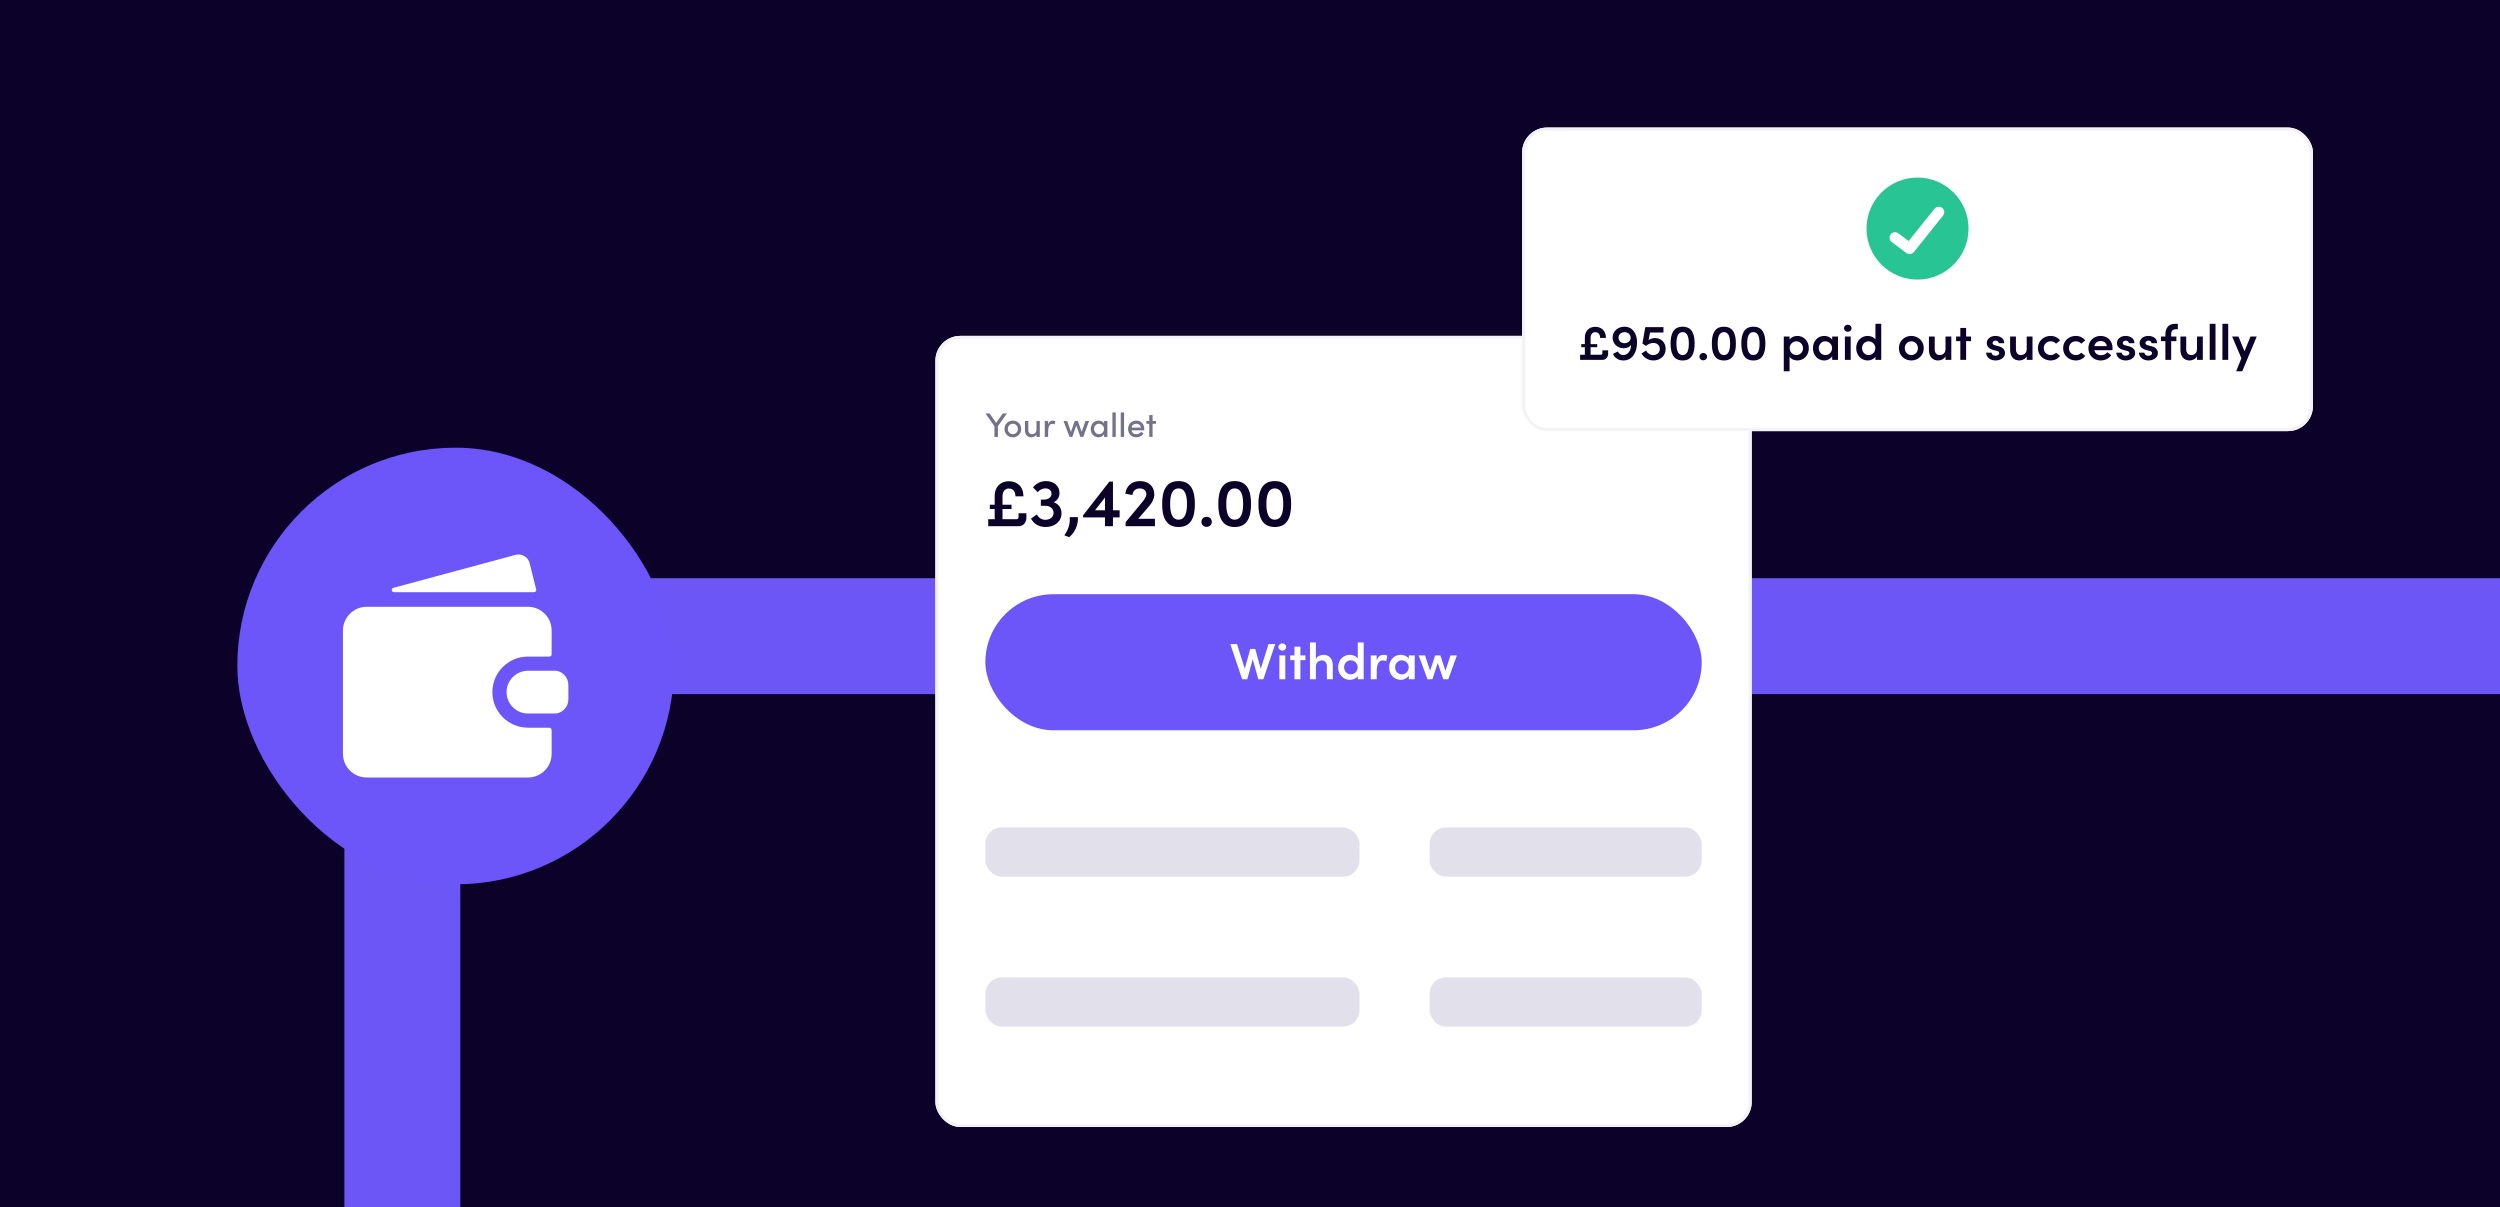 <svg width="588" height="284" viewBox="0 0 588 284" fill="none" xmlns="http://www.w3.org/2000/svg">
<g clip-path="url(#clip0_5379_146307)">
<rect width="588" height="284" fill="#0C0128"/>
<path d="M108.262 318.732H81V184.463C81 157.74 102.74 136 129.463 136H601.448V163.262H129.463C117.773 163.262 108.262 172.773 108.262 184.463V318.732Z" fill="#6C56F5"/>
<g filter="url(#filter0_dd_5379_146307)">
<rect x="44.027" y="99.398" width="102.697" height="102.697" rx="51.349" fill="#6C56F9"/>
<g clip-path="url(#clip1_5379_146307)">
<path d="M112.376 165.254C107.749 165.254 104.014 161.507 104.014 156.892C104.014 152.277 107.761 148.53 112.376 148.53H117.424C117.725 148.53 117.954 148.277 117.954 147.976V142.397C117.954 139.312 115.46 136.818 112.376 136.818H74.446C71.373 136.83 68.879 139.325 68.867 142.397V171.399C68.879 174.471 71.373 176.965 74.446 176.977H112.376C115.46 176.977 117.954 174.483 117.954 171.399V165.82C117.954 165.519 117.713 165.278 117.424 165.266H112.376V165.254Z" fill="white"/>
<path d="M119.079 151.867H112.38C109.609 151.867 107.355 154.12 107.355 156.892C107.355 159.663 109.609 161.916 112.38 161.916H119.079C120.706 161.639 121.898 160.229 121.886 158.566V155.217C121.886 153.566 120.706 152.144 119.079 151.867Z" fill="white"/>
<path d="M112.8 126.6C112.631 125.889 112.174 125.275 111.547 124.901C110.908 124.527 110.161 124.431 109.451 124.612L80.738 132.359C80.497 132.42 80.328 132.648 80.341 132.889C80.377 133.167 80.606 133.371 80.871 133.383H113.824C113.993 133.383 114.15 133.299 114.246 133.155C114.306 133.082 114.342 132.986 114.354 132.889L112.788 126.6H112.8Z" fill="white"/>
</g>
</g>
<g filter="url(#filter1_dd_5379_146307)">
<rect x="220" y="73" width="192" height="186.072" rx="5.88" fill="white"/>
<path d="M234.294 93.456L235.854 91.248H236.83L234.71 94.232V96.76H233.886V94.232L231.782 91.248H232.758L234.294 93.456ZM238.218 96.856C237.154 96.856 236.258 96.072 236.258 94.888C236.258 93.704 237.154 92.928 238.218 92.928C239.282 92.928 240.186 93.704 240.186 94.888C240.186 96.072 239.282 96.856 238.218 96.856ZM238.218 96.12C238.858 96.12 239.402 95.616 239.402 94.888C239.402 94.168 238.858 93.664 238.218 93.664C237.578 93.664 237.042 94.168 237.042 94.888C237.042 95.616 237.578 96.12 238.218 96.12ZM243.779 95.056V93.024H244.563V96.76H243.779V96.192C243.563 96.648 242.963 96.856 242.571 96.856C241.627 96.856 241.059 96.224 241.067 95.16V93.024H241.851V95.136C241.851 95.752 242.219 96.12 242.699 96.12C243.187 96.12 243.779 95.832 243.779 95.056ZM247.572 92.928C247.828 92.928 248.092 92.992 248.212 93.064L248.076 93.808C247.868 93.712 247.676 93.68 247.524 93.68C246.844 93.68 246.524 94.408 246.524 95.416V96.76H245.732V93.024H246.524V93.864C246.716 93.208 247.092 92.928 247.572 92.928ZM254.407 95.576L255.295 93.024H256.143L254.775 96.76H254.111L253.143 94.08L252.207 96.76H251.559L250.143 93.024H250.991L251.887 95.576L252.775 93.024H253.511L254.407 95.576ZM259.676 93.584V93.024H260.46V96.76H259.676V96.128C259.436 96.56 258.924 96.856 258.348 96.856C257.372 96.856 256.532 96.04 256.532 94.888C256.532 93.776 257.324 92.928 258.38 92.928C258.924 92.928 259.436 93.16 259.676 93.584ZM258.484 96.12C259.108 96.12 259.668 95.592 259.668 94.888C259.668 94.168 259.068 93.664 258.468 93.664C257.828 93.664 257.324 94.224 257.324 94.888C257.324 95.56 257.828 96.12 258.484 96.12ZM262.423 96.76H261.639V90.992H262.423V96.76ZM264.384 96.76H263.6V90.992H264.384V96.76ZM269.129 94.872C269.129 94.976 269.121 95.088 269.113 95.208H266.137C266.241 95.816 266.689 96.128 267.289 96.128C267.729 96.128 268.137 95.928 268.345 95.584L268.969 95.896C268.641 96.52 267.969 96.856 267.257 96.856C266.177 96.856 265.329 96.064 265.329 94.88C265.329 93.696 266.193 92.928 267.257 92.928C268.321 92.928 269.129 93.696 269.129 94.872ZM266.145 94.576H268.345C268.265 93.992 267.841 93.656 267.265 93.656C266.689 93.656 266.257 93.952 266.145 94.576ZM271.086 93.024H271.886V93.68H271.086V96.76H270.302V93.68H269.63V93.024H270.302V91.624H271.086V93.024Z" fill="#74718A"/>
<path d="M239.566 115.536V114.72H241.406V115.728C241.406 116.88 240.702 117.76 239.614 117.76H232.43V116.112H233.95V113.712H232.798V112.72H233.95V110.688C233.95 108.4 235.438 107.184 237.278 107.184C239.134 107.184 240.702 108.32 240.702 110.736H238.83C238.83 109.536 238.222 108.896 237.246 108.896C236.462 108.896 235.79 109.568 235.79 110.704V112.72H237.918V113.712H235.79V116.112H239.102C239.438 116.112 239.566 115.888 239.566 115.536ZM247.831 112.128C248.951 112.512 249.671 113.472 249.671 114.704C249.671 116.624 248.119 117.952 245.911 117.952C244.407 117.952 243.191 117.248 242.487 115.984L243.847 115.008C244.327 115.792 245.015 116.256 245.831 116.256C246.999 116.256 247.799 115.568 247.799 114.64C247.799 113.648 246.983 112.96 245.847 112.96H244.807V111.504H245.543C246.663 111.504 247.351 110.88 247.319 110.064C247.287 109.344 246.711 108.864 245.863 108.864C245.191 108.864 244.471 109.216 244.071 109.776L242.967 108.64C243.639 107.744 244.743 107.152 246.023 107.152C247.863 107.152 249.207 108.256 249.191 110C249.191 110.928 248.679 111.712 247.831 112.128ZM251.453 120.352L250.349 119.92C251.165 118.704 251.741 117.424 251.597 115.632H253.517C253.645 117.472 252.797 119.28 251.453 120.352ZM261.77 114.016H263.338V115.696H261.77V117.76H259.898V115.696H254.746V115.2L260.922 107.28H261.77V114.016ZM259.898 111.008L257.546 114.016H259.898V111.008ZM270.329 112.976L267.721 116.016H271.641V117.76H264.745V116.816L268.761 111.968C269.289 111.328 269.625 110.688 269.625 110.272C269.625 109.44 269.001 108.88 268.057 108.88C267.065 108.88 266.441 109.504 266.345 110.432L264.665 110.112C264.905 108.352 266.137 107.152 268.121 107.152C270.169 107.152 271.497 108.416 271.497 110.304C271.497 111.216 271.001 112.192 270.329 112.976ZM277.197 117.952C274.157 117.952 273.341 115.52 273.341 112.544C273.341 109.552 274.157 107.152 277.197 107.152C280.237 107.152 281.037 109.552 281.037 112.544C281.037 115.52 280.237 117.952 277.197 117.952ZM277.197 116.224C278.749 116.224 279.181 114.544 279.181 112.544C279.181 110.528 278.749 108.88 277.197 108.88C275.645 108.88 275.213 110.528 275.213 112.544C275.213 114.544 275.645 116.224 277.197 116.224ZM283.79 117.92C283.134 117.92 282.574 117.424 282.574 116.736C282.574 116.048 283.134 115.552 283.79 115.552C284.462 115.552 285.022 116.048 285.022 116.736C285.022 117.424 284.462 117.92 283.79 117.92ZM290.4 117.952C287.36 117.952 286.544 115.52 286.544 112.544C286.544 109.552 287.36 107.152 290.4 107.152C293.44 107.152 294.24 109.552 294.24 112.544C294.24 115.52 293.44 117.952 290.4 117.952ZM290.4 116.224C291.952 116.224 292.384 114.544 292.384 112.544C292.384 110.528 291.952 108.88 290.4 108.88C288.848 108.88 288.416 110.528 288.416 112.544C288.416 114.544 288.848 116.224 290.4 116.224ZM299.837 117.952C296.797 117.952 295.981 115.52 295.981 112.544C295.981 109.552 296.797 107.152 299.837 107.152C302.877 107.152 303.677 109.552 303.677 112.544C303.677 115.52 302.877 117.952 299.837 117.952ZM299.837 116.224C301.389 116.224 301.821 114.544 301.821 112.544C301.821 110.528 301.389 108.88 299.837 108.88C298.285 108.88 297.853 110.528 297.853 112.544C297.853 114.544 298.285 116.224 299.837 116.224Z" fill="#0C0128"/>
<g filter="url(#filter2_d_5379_146307)">
<rect x="231.758" y="132.76" width="168.482" height="32" rx="16" fill="#6C56F9"/>
<path d="M296.525 150.3L298.361 144.492H299.933L297.137 152.76H295.949L294.641 148.044L293.357 152.76H292.157L289.373 144.492H290.945L292.769 150.276L294.065 145.632H295.229L296.525 150.3ZM301.604 146.028C301.112 146.028 300.692 145.656 300.692 145.176C300.692 144.684 301.112 144.324 301.604 144.324C302.108 144.324 302.504 144.684 302.504 145.176C302.504 145.656 302.108 146.028 301.604 146.028ZM302.3 152.76H300.908V147.156H302.3V152.76ZM305.851 147.156H307.039V148.26H305.851V152.76H304.459V148.26H303.451V147.156H304.459V145.092H305.851V147.156ZM311.235 147.012C312.675 147.012 313.479 147.984 313.479 149.616V152.76H312.087V149.712C312.087 148.812 311.547 148.332 310.923 148.332C310.287 148.332 309.495 148.704 309.495 149.796V152.76H308.103V144.108H309.495V148.008C309.771 147.324 310.671 147.012 311.235 147.012ZM319.348 147.888V144.108H320.74V152.76H319.348V152.016C318.964 152.604 318.172 152.904 317.488 152.904C316.012 152.904 314.728 151.74 314.728 149.952C314.728 148.152 316 147.012 317.476 147.012C318.184 147.012 318.964 147.3 319.348 147.888ZM317.704 151.608C318.556 151.608 319.324 150.924 319.324 149.94C319.324 148.956 318.508 148.308 317.704 148.308C316.84 148.308 316.132 149.004 316.132 149.94C316.132 150.876 316.84 151.608 317.704 151.608ZM325.4 147.012C325.736 147.012 326.096 147.084 326.312 147.204L326.036 148.524C325.712 148.356 325.424 148.32 325.22 148.32C324.308 148.32 323.804 149.232 323.804 150.804V152.76H322.4V147.156H323.792V148.356C324.092 147.42 324.704 147.012 325.4 147.012ZM331.348 147.936V147.156H332.74V152.76H331.348V151.884C330.976 152.496 330.232 152.904 329.428 152.904C327.928 152.904 326.728 151.692 326.728 149.952C326.728 148.26 327.88 147.012 329.464 147.012C330.232 147.012 330.976 147.348 331.348 147.936ZM329.716 151.608C330.58 151.608 331.324 150.888 331.324 149.952C331.324 148.992 330.532 148.308 329.704 148.308C328.804 148.308 328.12 149.052 328.12 149.952C328.12 150.852 328.804 151.608 329.716 151.608ZM339.968 150.768L341.156 147.156H342.656L340.64 152.76H339.464L338.156 148.932L336.908 152.76H335.744L333.668 147.156H335.168L336.356 150.768L337.544 147.156H338.78L339.968 150.768Z" fill="white"/>
</g>
<rect width="104.361" height="35.277" transform="translate(231.758 176.76)" fill="white"/>
<rect x="231.758" y="188.611" width="88" height="11.575" rx="3.858" fill="#E2E1EB"/>
<rect width="104.361" height="35.277" transform="translate(231.758 212.037)" fill="white"/>
<rect x="231.758" y="223.889" width="88" height="11.575" rx="3.858" fill="#E2E1EB"/>
<rect width="64" height="35.277" transform="translate(336.238 176.76)" fill="white"/>
<rect x="336.238" y="188.611" width="64" height="11.575" rx="3.858" fill="#E2E1EB"/>
<rect width="64" height="35.277" transform="translate(336.238 212.037)" fill="white"/>
<rect x="336.238" y="223.889" width="64" height="11.575" rx="3.858" fill="#E2E1EB"/>
<rect x="220.367" y="73.368" width="191.265" height="185.337" rx="5.512" stroke="#F3F2F7" stroke-width="0.735"/>
</g>
<g filter="url(#filter3_dd_5379_146307)">
<rect x="358" y="24" width="186" height="71.398" rx="5.88" fill="white"/>
<g clip-path="url(#clip2_5379_146307)">
<path fill-rule="evenodd" clip-rule="evenodd" d="M451 59.76C457.627 59.76 463 54.387 463 47.76C463 41.132 457.627 35.76 451 35.76C444.373 35.76 439 41.132 439 47.76C439 54.387 444.373 59.76 451 59.76ZM457.005 44.706C457.448 44.151 457.358 43.342 456.804 42.899C456.249 42.455 455.44 42.545 454.997 43.099L448.918 50.698L446.486 48.874C445.918 48.448 445.113 48.563 444.686 49.131C444.26 49.699 444.376 50.505 444.944 50.931L448.372 53.503C448.928 53.919 449.714 53.819 450.148 53.277L457.005 44.706Z" fill="#29C494"/>
</g>
<path d="M376.883 77.004V76.404H378.235V77.145C378.235 77.992 377.718 78.639 376.918 78.639H371.638V77.427H372.755V75.664H371.909V74.935H372.755V73.441C372.755 71.76 373.849 70.866 375.201 70.866C376.565 70.866 377.718 71.701 377.718 73.477H376.342C376.342 72.594 375.895 72.124 375.178 72.124C374.601 72.124 374.107 72.618 374.107 73.453V74.935H375.671V75.664H374.107V77.427H376.542C376.789 77.427 376.883 77.263 376.883 77.004ZM382.087 70.842C383.921 70.842 385.038 72.383 385.038 74.558C385.038 76.663 384.074 78.78 381.805 78.78C380.852 78.78 379.864 78.356 379.371 77.239L380.511 76.663C380.782 77.251 381.287 77.51 381.816 77.51C382.851 77.51 383.604 76.499 383.627 75.17C383.251 75.605 382.663 75.911 381.899 75.911C380.335 75.911 379.288 74.758 379.288 73.418C379.288 71.995 380.382 70.842 382.087 70.842ZM382.04 74.723C382.875 74.723 383.51 74.194 383.533 73.465C383.533 72.7 382.934 72.136 382.122 72.124C381.276 72.124 380.676 72.677 380.676 73.429C380.676 74.159 381.252 74.699 382.04 74.723ZM389.247 73.512C390.728 73.512 391.763 74.558 391.763 76.052C391.763 77.722 390.47 78.78 388.882 78.78C387.659 78.78 386.566 78.086 386.083 77.133L387.165 76.451C387.436 77.051 388.094 77.51 388.812 77.51C389.74 77.51 390.387 76.91 390.387 76.063C390.387 75.229 389.74 74.664 388.882 74.664C388.271 74.664 387.636 74.935 387.118 75.358L386.295 74.793L386.977 70.936H391.246V72.207H388.094L387.741 73.994C388.129 73.712 388.67 73.512 389.247 73.512ZM395.754 78.78C393.52 78.78 392.92 76.992 392.92 74.805C392.92 72.606 393.52 70.842 395.754 70.842C397.988 70.842 398.576 72.606 398.576 74.805C398.576 76.992 397.988 78.78 395.754 78.78ZM395.754 77.51C396.895 77.51 397.212 76.275 397.212 74.805C397.212 73.324 396.895 72.112 395.754 72.112C394.613 72.112 394.296 73.324 394.296 74.805C394.296 76.275 394.613 77.51 395.754 77.51ZM400.6 78.756C400.118 78.756 399.706 78.392 399.706 77.886C399.706 77.38 400.118 77.016 400.6 77.016C401.094 77.016 401.505 77.38 401.505 77.886C401.505 78.392 401.094 78.756 400.6 78.756ZM405.458 78.78C403.223 78.78 402.624 76.992 402.624 74.805C402.624 72.606 403.223 70.842 405.458 70.842C407.692 70.842 408.28 72.606 408.28 74.805C408.28 76.992 407.692 78.78 405.458 78.78ZM405.458 77.51C406.598 77.51 406.916 76.275 406.916 74.805C406.916 73.324 406.598 72.112 405.458 72.112C404.317 72.112 404 73.324 404 74.805C404 76.275 404.317 77.51 405.458 77.51ZM412.394 78.78C410.159 78.78 409.56 76.992 409.56 74.805C409.56 72.606 410.159 70.842 412.394 70.842C414.628 70.842 415.216 72.606 415.216 74.805C415.216 76.992 414.628 78.78 412.394 78.78ZM412.394 77.51C413.534 77.51 413.852 76.275 413.852 74.805C413.852 73.324 413.534 72.112 412.394 72.112C411.253 72.112 410.935 73.324 410.935 74.805C410.935 76.275 411.253 77.51 412.394 77.51ZM422.73 73.006C424.176 73.006 425.434 74.135 425.434 75.899C425.434 77.651 424.188 78.78 422.741 78.78C422.048 78.78 421.283 78.498 420.907 77.91V81.32H419.543V73.147H420.907V73.876C421.283 73.288 422.071 73.006 422.73 73.006ZM422.518 77.51C423.365 77.51 424.07 76.816 424.07 75.899C424.07 74.993 423.365 74.276 422.518 74.276C421.683 74.276 420.93 74.935 420.93 75.899C420.93 76.875 421.73 77.51 422.518 77.51ZM430.93 73.912V73.147H432.294V78.639H430.93V77.78C430.565 78.38 429.836 78.78 429.048 78.78C427.578 78.78 426.402 77.592 426.402 75.887C426.402 74.229 427.531 73.006 429.083 73.006C429.836 73.006 430.565 73.335 430.93 73.912ZM429.33 77.51C430.177 77.51 430.906 76.804 430.906 75.887C430.906 74.946 430.13 74.276 429.319 74.276C428.437 74.276 427.766 75.005 427.766 75.887C427.766 76.769 428.437 77.51 429.33 77.51ZM434.602 72.042C434.12 72.042 433.709 71.677 433.709 71.207C433.709 70.725 434.12 70.372 434.602 70.372C435.096 70.372 435.484 70.725 435.484 71.207C435.484 71.677 435.096 72.042 434.602 72.042ZM435.284 78.639H433.92V73.147H435.284V78.639ZM441.104 73.865V70.16H442.468V78.639H441.104V77.91C440.728 78.486 439.951 78.78 439.281 78.78C437.835 78.78 436.577 77.639 436.577 75.887C436.577 74.123 437.823 73.006 439.269 73.006C439.963 73.006 440.728 73.288 441.104 73.865ZM439.493 77.51C440.328 77.51 441.08 76.84 441.08 75.875C441.08 74.911 440.281 74.276 439.493 74.276C438.646 74.276 437.952 74.958 437.952 75.875C437.952 76.793 438.646 77.51 439.493 77.51ZM449.541 78.78C447.977 78.78 446.624 77.627 446.624 75.887C446.624 74.147 447.977 73.006 449.541 73.006C451.105 73.006 452.469 74.147 452.469 75.887C452.469 77.627 451.105 78.78 449.541 78.78ZM449.541 77.51C450.387 77.51 451.093 76.851 451.093 75.887C451.093 74.946 450.387 74.276 449.541 74.276C448.694 74.276 448 74.946 448 75.887C448 76.851 448.694 77.51 449.541 77.51ZM457.586 76.087V73.147H458.95V78.639H457.586V77.78C457.303 78.474 456.433 78.78 455.88 78.78C454.469 78.78 453.682 77.827 453.682 76.228V73.147H455.046V76.169C455.046 77.051 455.575 77.51 456.186 77.51C456.809 77.51 457.586 77.157 457.586 76.087ZM462.431 73.147H463.595V74.229H462.431V78.639H461.067V74.229H460.079V73.147H461.067V71.125H462.431V73.147ZM469.344 78.78C468.25 78.78 467.156 78.121 467.133 76.945H468.415C468.415 77.322 468.744 77.674 469.32 77.674C469.861 77.674 470.214 77.404 470.214 77.051C470.214 76.746 469.979 76.604 469.567 76.51L468.838 76.322C467.603 75.993 467.286 75.334 467.286 74.641C467.286 73.782 468.132 73.006 469.332 73.006C470.308 73.006 471.413 73.5 471.401 74.723H470.096C470.096 74.347 469.755 74.111 469.367 74.111C468.944 74.111 468.65 74.358 468.65 74.699C468.65 74.982 468.92 75.146 469.238 75.217L470.12 75.452C471.354 75.769 471.578 76.546 471.578 77.051C471.578 78.168 470.461 78.78 469.344 78.78ZM476.682 76.087V73.147H478.047V78.639H476.682V77.78C476.4 78.474 475.53 78.78 474.977 78.78C473.566 78.78 472.778 77.827 472.778 76.228V73.147H474.143V76.169C474.143 77.051 474.672 77.51 475.283 77.51C475.906 77.51 476.682 77.157 476.682 76.087ZM482.304 78.78C480.717 78.78 479.317 77.627 479.317 75.887C479.317 74.147 480.717 73.006 482.304 73.006C483.257 73.006 484.033 73.429 484.538 74.064L483.574 74.829C483.292 74.488 482.822 74.276 482.328 74.276C481.375 74.276 480.693 74.958 480.693 75.887C480.693 76.804 481.375 77.51 482.328 77.51C482.822 77.51 483.292 77.298 483.574 76.957L484.538 77.722C484.033 78.356 483.257 78.78 482.304 78.78ZM488.23 78.78C486.642 78.78 485.243 77.627 485.243 75.887C485.243 74.147 486.642 73.006 488.23 73.006C489.182 73.006 489.958 73.429 490.464 74.064L489.5 74.829C489.217 74.488 488.747 74.276 488.253 74.276C487.301 74.276 486.619 74.958 486.619 75.887C486.619 76.804 487.301 77.51 488.253 77.51C488.747 77.51 489.217 77.298 489.5 76.957L490.464 77.722C489.958 78.356 489.182 78.78 488.23 78.78ZM496.871 75.84C496.871 75.993 496.86 76.169 496.848 76.369H492.591C492.744 77.133 493.332 77.545 494.155 77.545C494.743 77.545 495.319 77.286 495.637 76.84L496.554 77.533C496.048 78.333 495.072 78.78 494.073 78.78C492.438 78.78 491.192 77.604 491.192 75.887C491.192 74.135 492.497 73.006 494.073 73.006C495.637 73.006 496.871 74.123 496.871 75.84ZM492.591 75.417H495.519C495.437 74.664 494.849 74.217 494.085 74.217C493.356 74.217 492.756 74.582 492.591 75.417ZM499.958 78.78C498.865 78.78 497.771 78.121 497.748 76.945H499.03C499.03 77.322 499.359 77.674 499.935 77.674C500.476 77.674 500.829 77.404 500.829 77.051C500.829 76.746 500.593 76.604 500.182 76.51L499.453 76.322C498.218 75.993 497.901 75.334 497.901 74.641C497.901 73.782 498.747 73.006 499.947 73.006C500.923 73.006 502.028 73.5 502.016 74.723H500.711C500.711 74.347 500.37 74.111 499.982 74.111C499.559 74.111 499.265 74.358 499.265 74.699C499.265 74.982 499.535 75.146 499.853 75.217L500.735 75.452C501.969 75.769 502.193 76.546 502.193 77.051C502.193 78.168 501.076 78.78 499.958 78.78ZM505.298 78.78C504.205 78.78 503.111 78.121 503.088 76.945H504.369C504.369 77.322 504.699 77.674 505.275 77.674C505.816 77.674 506.168 77.404 506.168 77.051C506.168 76.746 505.933 76.604 505.522 76.51L504.793 76.322C503.558 75.993 503.24 75.334 503.24 74.641C503.24 73.782 504.087 73.006 505.287 73.006C506.263 73.006 507.368 73.5 507.356 74.723H506.051C506.051 74.347 505.71 74.111 505.322 74.111C504.898 74.111 504.604 74.358 504.604 74.699C504.604 74.982 504.875 75.146 505.192 75.217L506.074 75.452C507.309 75.769 507.532 76.546 507.532 77.051C507.532 78.168 506.415 78.78 505.298 78.78ZM512.226 71.43H511.85C510.921 71.43 510.65 71.948 510.662 72.618V73.147H511.885V74.229H510.662V78.639H509.298V74.229H508.252V73.147H509.298V72.689C509.298 71.113 510.051 70.16 511.579 70.16H512.226V71.43ZM516.737 76.087V73.147H518.101V78.639H516.737V77.78C516.454 78.474 515.584 78.78 515.032 78.78C513.621 78.78 512.833 77.827 512.833 76.228V73.147H514.197V76.169C514.197 77.051 514.726 77.51 515.337 77.51C515.961 77.51 516.737 77.157 516.737 76.087ZM521.088 78.639H519.724V70.16H521.088V78.639ZM524.074 78.639H522.71V70.16H524.074V78.639ZM527.906 76.628L529.318 73.147H530.787L527.377 81.32H525.943L527.177 78.251L524.99 73.147H526.484L527.906 76.628Z" fill="#0C0128"/>
<rect x="358.367" y="24.367" width="185.265" height="70.663" rx="5.512" stroke="#F3F2F7" stroke-width="0.735"/>
</g>
</g>
<defs>
<filter id="filter0_dd_5379_146307" x="38.132" y="87.607" width="126.279" height="132.177" filterUnits="userSpaceOnUse" color-interpolation-filters="sRGB">
<feFlood flood-opacity="0" result="BackgroundImageFix"/>
<feColorMatrix in="SourceAlpha" type="matrix" values="0 0 0 0 0 0 0 0 0 0 0 0 0 0 0 0 0 0 127 0" result="hardAlpha"/>
<feOffset dx="5.896" dy="5.896"/>
<feGaussianBlur stdDeviation="5.896"/>
<feComposite in2="hardAlpha" operator="out"/>
<feColorMatrix type="matrix" values="0 0 0 0 0.412 0 0 0 0 0.341 0 0 0 0 0.941 0 0 0 0.3 0"/>
<feBlend mode="normal" in2="BackgroundImageFix" result="effect1_dropShadow_5379_146307"/>
<feColorMatrix in="SourceAlpha" type="matrix" values="0 0 0 0 0 0 0 0 0 0 0 0 0 0 0 0 0 0 127 0" result="hardAlpha"/>
<feOffset dx="5.896"/>
<feGaussianBlur stdDeviation="5.896"/>
<feComposite in2="hardAlpha" operator="out"/>
<feColorMatrix type="matrix" values="0 0 0 0 0.412 0 0 0 0 0.341 0 0 0 0 0.941 0 0 0 0.2 0"/>
<feBlend mode="normal" in2="effect1_dropShadow_5379_146307" result="effect2_dropShadow_5379_146307"/>
<feBlend mode="normal" in="SourceGraphic" in2="effect2_dropShadow_5379_146307" result="shape"/>
</filter>
<filter id="filter1_dd_5379_146307" x="215" y="72" width="202" height="196.072" filterUnits="userSpaceOnUse" color-interpolation-filters="sRGB">
<feFlood flood-opacity="0" result="BackgroundImageFix"/>
<feColorMatrix in="SourceAlpha" type="matrix" values="0 0 0 0 0 0 0 0 0 0 0 0 0 0 0 0 0 0 127 0" result="hardAlpha"/>
<feMorphology radius="1" operator="erode" in="SourceAlpha" result="effect1_dropShadow_5379_146307"/>
<feOffset dy="4"/>
<feGaussianBlur stdDeviation="3"/>
<feColorMatrix type="matrix" values="0 0 0 0 0.047 0 0 0 0 0.004 0 0 0 0 0.157 0 0 0 0.08 0"/>
<feBlend mode="normal" in2="BackgroundImageFix" result="effect1_dropShadow_5379_146307"/>
<feColorMatrix in="SourceAlpha" type="matrix" values="0 0 0 0 0 0 0 0 0 0 0 0 0 0 0 0 0 0 127 0" result="hardAlpha"/>
<feMorphology radius="1" operator="erode" in="SourceAlpha" result="effect2_dropShadow_5379_146307"/>
<feOffset dy="2"/>
<feGaussianBlur stdDeviation="2"/>
<feColorMatrix type="matrix" values="0 0 0 0 0.047 0 0 0 0 0.004 0 0 0 0 0.157 0 0 0 0.04 0"/>
<feBlend mode="normal" in2="effect1_dropShadow_5379_146307" result="effect2_dropShadow_5379_146307"/>
<feBlend mode="normal" in="SourceGraphic" in2="effect2_dropShadow_5379_146307" result="shape"/>
</filter>
<filter id="filter2_d_5379_146307" x="229.758" y="131.76" width="172.48" height="36" filterUnits="userSpaceOnUse" color-interpolation-filters="sRGB">
<feFlood flood-opacity="0" result="BackgroundImageFix"/>
<feColorMatrix in="SourceAlpha" type="matrix" values="0 0 0 0 0 0 0 0 0 0 0 0 0 0 0 0 0 0 127 0" result="hardAlpha"/>
<feOffset dy="1"/>
<feGaussianBlur stdDeviation="1"/>
<feColorMatrix type="matrix" values="0 0 0 0 0.047 0 0 0 0 0.004 0 0 0 0 0.157 0 0 0 0.05 0"/>
<feBlend mode="normal" in2="BackgroundImageFix" result="effect1_dropShadow_5379_146307"/>
<feBlend mode="normal" in="SourceGraphic" in2="effect1_dropShadow_5379_146307" result="shape"/>
</filter>
<filter id="filter3_dd_5379_146307" x="353" y="23" width="196" height="81.398" filterUnits="userSpaceOnUse" color-interpolation-filters="sRGB">
<feFlood flood-opacity="0" result="BackgroundImageFix"/>
<feColorMatrix in="SourceAlpha" type="matrix" values="0 0 0 0 0 0 0 0 0 0 0 0 0 0 0 0 0 0 127 0" result="hardAlpha"/>
<feMorphology radius="1" operator="erode" in="SourceAlpha" result="effect1_dropShadow_5379_146307"/>
<feOffset dy="4"/>
<feGaussianBlur stdDeviation="3"/>
<feColorMatrix type="matrix" values="0 0 0 0 0.047 0 0 0 0 0.004 0 0 0 0 0.157 0 0 0 0.08 0"/>
<feBlend mode="normal" in2="BackgroundImageFix" result="effect1_dropShadow_5379_146307"/>
<feColorMatrix in="SourceAlpha" type="matrix" values="0 0 0 0 0 0 0 0 0 0 0 0 0 0 0 0 0 0 127 0" result="hardAlpha"/>
<feMorphology radius="1" operator="erode" in="SourceAlpha" result="effect2_dropShadow_5379_146307"/>
<feOffset dy="2"/>
<feGaussianBlur stdDeviation="2"/>
<feColorMatrix type="matrix" values="0 0 0 0 0.047 0 0 0 0 0.004 0 0 0 0 0.157 0 0 0 0.04 0"/>
<feBlend mode="normal" in2="effect1_dropShadow_5379_146307" result="effect2_dropShadow_5379_146307"/>
<feBlend mode="normal" in="SourceGraphic" in2="effect2_dropShadow_5379_146307" result="shape"/>
</filter>
<clipPath id="clip0_5379_146307">
<rect width="588" height="284" fill="white"/>
</clipPath>
<clipPath id="clip1_5379_146307">
<rect width="54.22" height="54.22" fill="white" transform="translate(68.266 123.637)"/>
</clipPath>
<clipPath id="clip2_5379_146307">
<rect width="24" height="24" fill="white" transform="translate(439 35.76)"/>
</clipPath>
</defs>
</svg>
